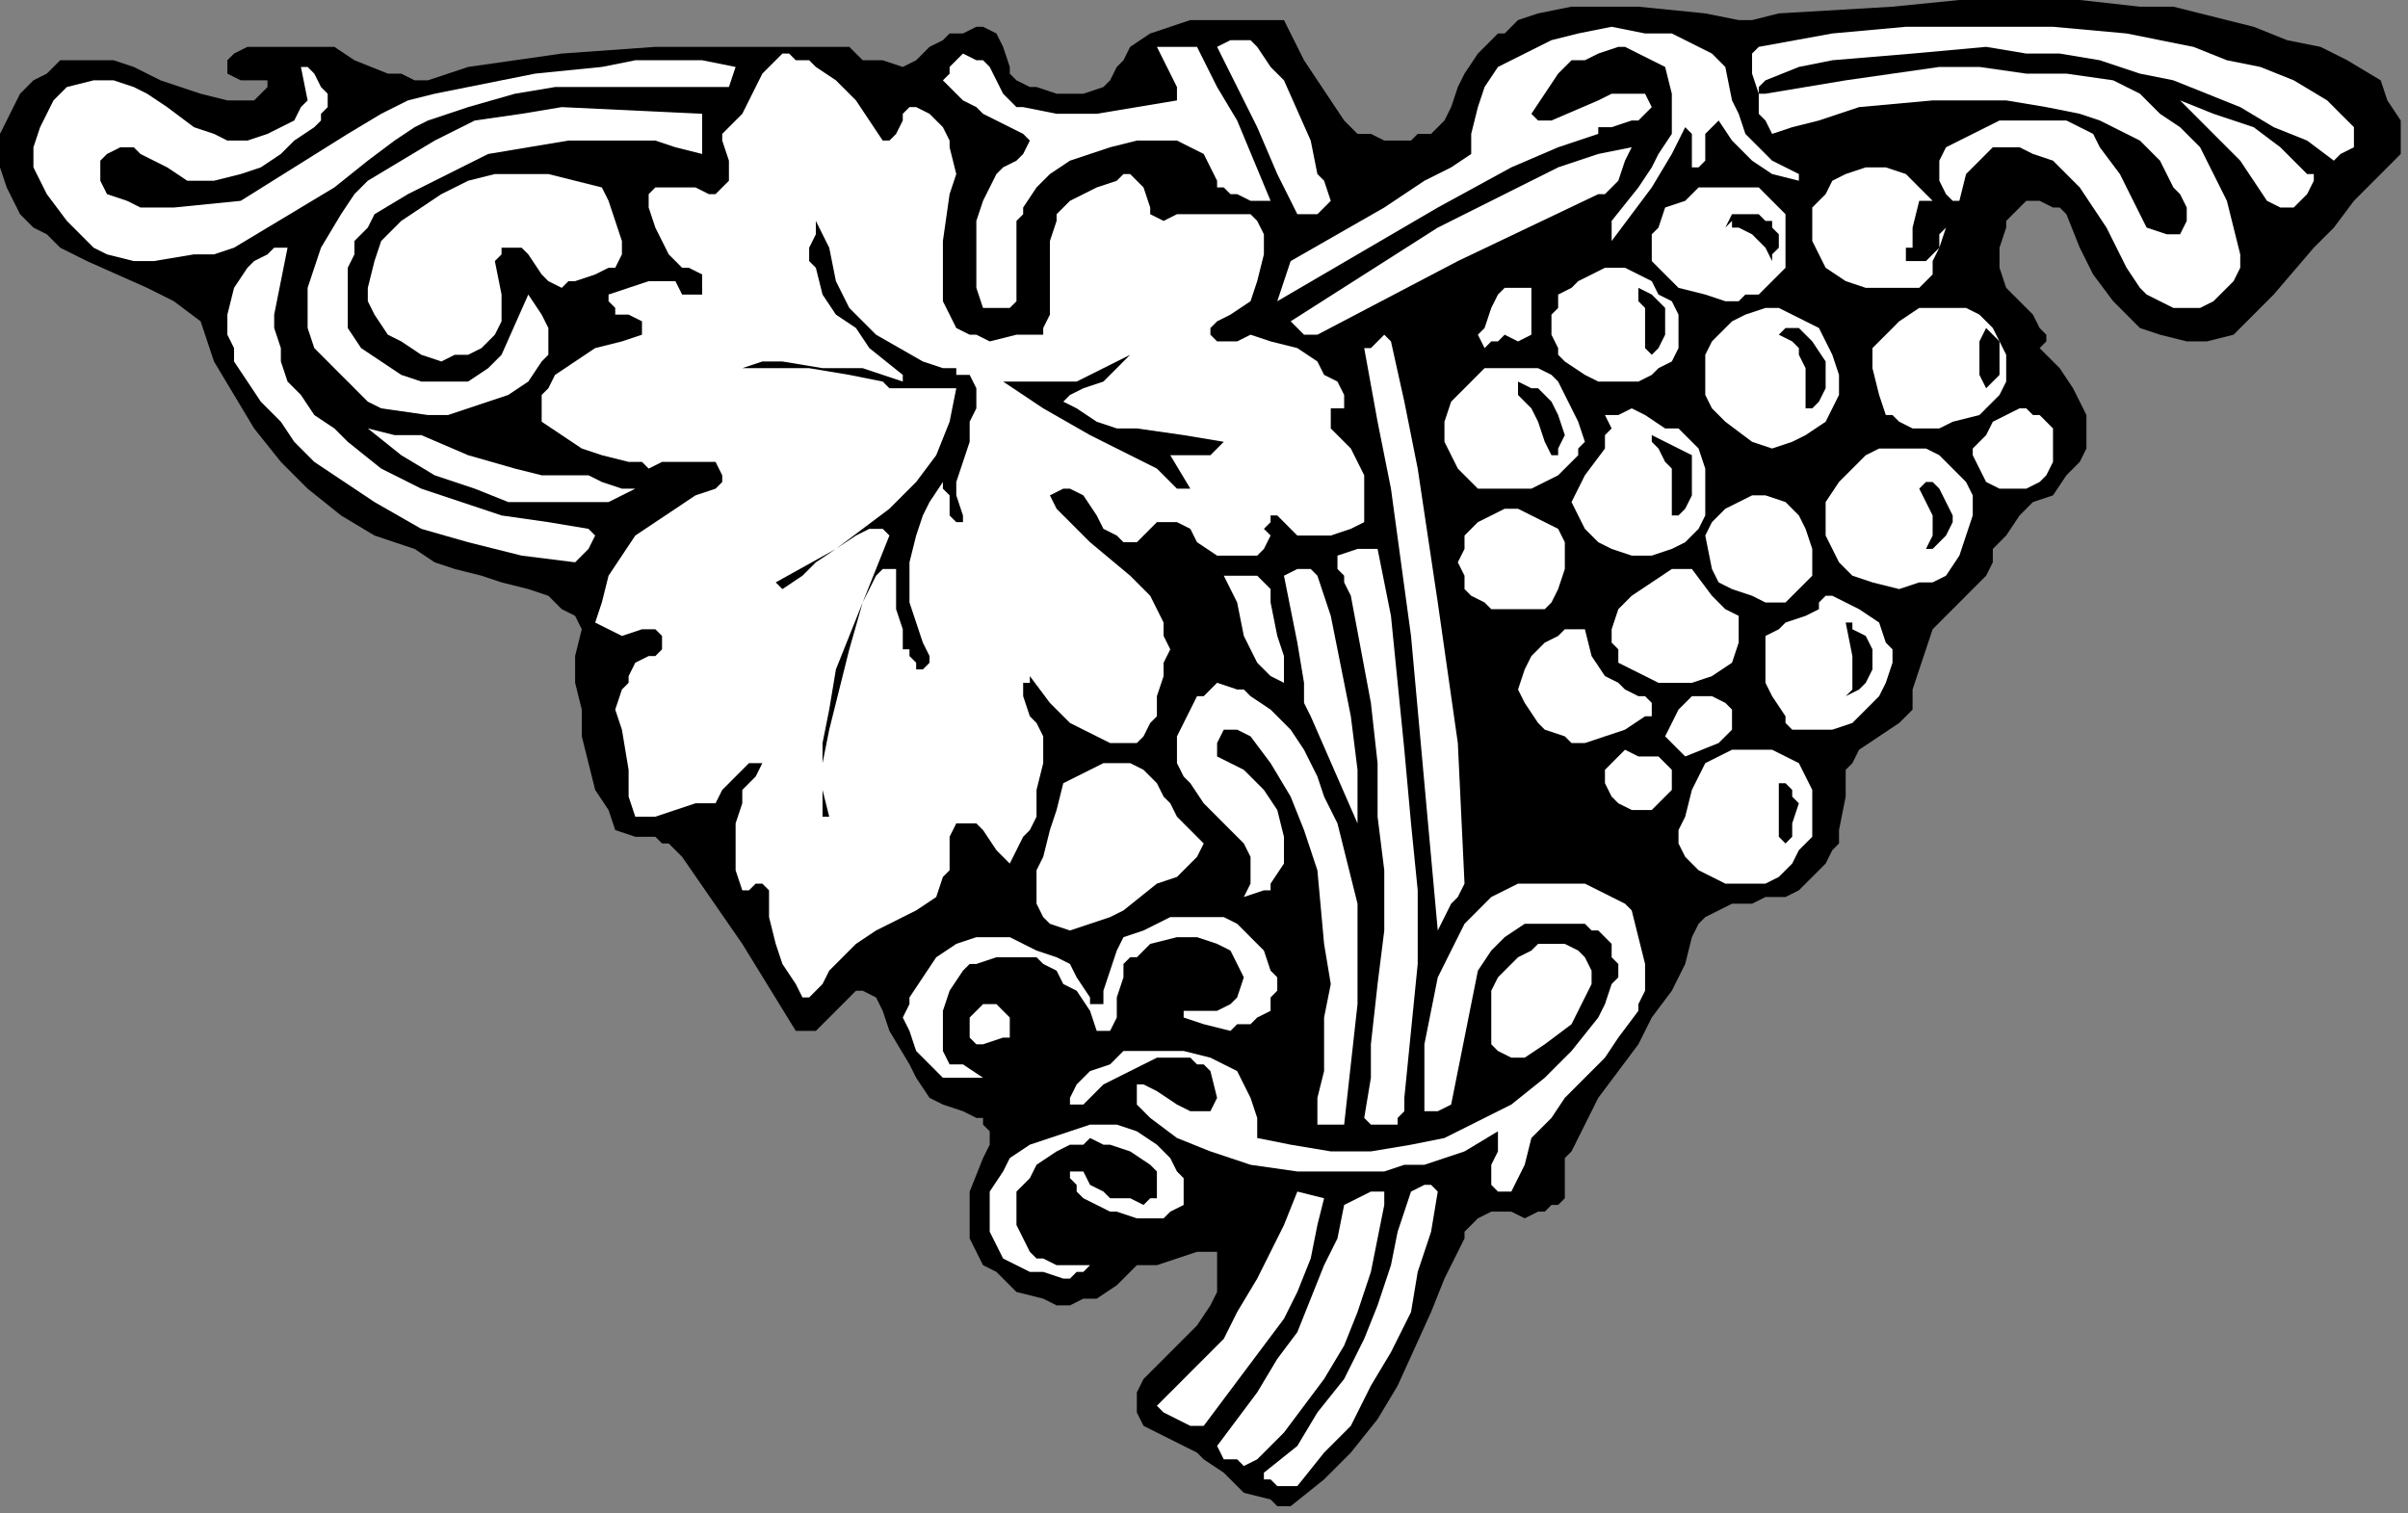<?xml version="1.0" encoding="UTF-8" standalone="no"?>
<svg
   xmlns:dc="http://purl.org/dc/elements/1.1/"
   xmlns:cc="http://creativecommons.org/ns#"
   xmlns:rdf="http://www.w3.org/1999/02/22-rdf-syntax-ns#"
   xmlns:svg="http://www.w3.org/2000/svg"
   xmlns="http://www.w3.org/2000/svg"
   xmlns:sodipodi="http://sodipodi.sourceforge.net/DTD/sodipodi-0.dtd"
   xmlns:inkscape="http://www.inkscape.org/namespaces/inkscape"
   version="1.0"
   width="76.271mm"
   height="47.942mm"
   id="svg120"
   sodipodi:docname="CC004412.WMF">
  <rect width="100%" height="100%" fill="#808080" stroke="none"/>
  <sodipodi:namedview
     pagecolor="#ffffff"
     bordercolor="#666666"
     borderopacity="1"
     objecttolerance="10"
     gridtolerance="10"
     guidetolerance="10"
     inkscape:pageopacity="0"
     inkscape:pageshadow="2"
     inkscape:window-width="640"
     inkscape:window-height="480"
     id="namedview122" />
  <defs
     id="defs6">
    <clipPath
       clipPathUnits="userSpaceOnUse"
       id="clipWmfPath1">
      <path
         d="M 0,0 L 288.2,0 L 288.2,181.133 L 0,181.133 z"
         id="path2" />
    </clipPath>
    <pattern
       id="WMFhbasepattern"
       patternUnits="userSpaceOnUse"
       width="6"
       height="6"
       x="0"
       y="0" />
  </defs>
  <path
     style="fill:#000000;fill-rule:nonzero;fill-opacity:1;stroke:none;"
     clip-path="url(#clipWmfPath1)"
     d="  M 284.998,9.618   L 285.798,12.022   L 287.399,14.427   L 287.399,16.831   L 287.399,18.434   L 286.599,19.235   L 284.197,21.64   L 281.796,24.044   L 279.394,27.25   L 276.992,29.655   L 272.189,35.265   L 269.787,37.669   L 268.987,38.471   L 267.386,40.074   L 264.183,40.875   L 261.782,40.875   L 258.579,40.074   L 256.178,39.272   L 252.976,36.066   L 250.574,32.86   L 248.973,29.655   L 247.372,25.647   L 246.571,24.846   L 245.771,24.846   L 244.169,24.044   L 242.568,24.044   L 241.768,24.846   L 240.967,25.647   L 240.167,26.449   L 240.167,27.25   L 239.366,29.655   L 239.366,32.059   L 240.167,34.463   L 240.967,35.265   L 241.768,36.066   L 243.369,37.669   L 244.169,39.272   L 244.97,40.074   L 244.97,40.875   L 244.169,41.677   L 246.571,44.081   L 248.172,46.486   L 249.773,49.691   L 249.773,52.897   L 249.773,53.699   L 248.973,55.302   L 247.372,56.905   L 245.771,59.309   L 243.369,60.111   L 241.768,61.714   L 240.167,64.118   L 238.566,65.721   L 238.566,67.324   L 237.765,68.927   L 236.164,70.53   L 234.563,72.133   L 232.962,73.736   L 231.361,75.339   L 230.56,77.743   L 229.759,80.147   L 228.959,82.552   L 228.959,84.956   L 228.158,85.758   L 227.358,86.559   L 224.956,88.162   L 222.554,89.765   L 221.754,91.368   L 220.953,92.17   L 220.953,95.376   L 220.153,99.383   L 220.153,100.986   L 219.352,101.787   L 218.552,103.39   L 216.951,104.993   L 215.349,106.596   L 213.748,107.398   L 211.347,107.398   L 209.746,108.199   L 207.344,108.199   L 205.743,109.001   L 204.142,109.802   L 203.341,110.604   L 202.541,112.206   L 201.74,115.412   L 200.139,118.618   L 197.737,121.824   L 196.136,125.03   L 191.333,131.442   L 189.732,134.648   L 188.131,137.854   L 188.131,137.854   L 187.33,138.655   L 187.33,140.258   L 187.33,141.861   L 187.33,143.464   L 186.529,144.265   L 185.729,144.265   L 184.928,145.067   L 184.128,145.067   L 182.527,145.868   L 180.926,145.067   L 178.524,145.067   L 176.923,145.868   L 176.923,145.868   L 176.122,146.67   L 175.322,147.471   L 175.322,148.273   L 172.92,153.082   L 171.319,157.089   L 167.316,165.905   L 164.914,169.913   L 161.712,173.92   L 160.111,175.523   L 158.51,177.126   L 154.507,180.332   L 152.906,180.332   L 152.106,179.53   L 148.903,178.729   L 146.502,176.324   L 144.1,174.722   L 143.299,173.92   L 141.698,173.119   L 138.496,171.516   L 136.895,170.714   L 136.094,169.111   L 136.094,168.31   L 136.094,167.508   L 136.094,166.707   L 136.895,165.104   L 140.097,161.898   L 143.299,158.692   L 144.901,156.288   L 145.701,154.685   L 145.701,152.28   L 145.701,149.876   L 144.901,149.876   L 143.299,149.876   L 140.898,150.677   L 138.496,151.479   L 136.094,151.479   L 133.693,153.883   L 131.291,155.486   L 129.69,155.486   L 128.089,156.288   L 126.488,156.288   L 124.887,155.486   L 121.684,154.685   L 119.283,152.28   L 117.682,151.479   L 116.881,149.876   L 116.081,148.273   L 116.081,146.67   L 116.081,145.868   L 116.081,145.067   L 116.081,142.663   L 117.682,138.655   L 118.482,137.052   L 118.482,135.449   L 117.682,134.648   L 117.682,133.846   L 116.881,133.846   L 115.28,133.045   L 112.878,132.243   L 111.277,131.442   L 109.676,129.037   L 108.876,127.435   L 106.474,123.427   L 105.673,121.023   L 104.873,119.42   L 103.272,118.618   L 102.471,118.618   L 101.671,119.42   L 100.87,120.221   L 99.269,121.824   L 98.468,122.626   L 97.668,123.427   L 97.668,123.427   L 96.867,123.427   L 95.266,123.427   L 88.862,113.008   L 81.657,102.589   L 80.856,101.787   L 80.056,100.986   L 79.255,100.986   L 78.454,100.184   L 76.053,100.184   L 73.651,99.383   L 72.851,96.978   L 71.249,94.574   L 70.449,91.368   L 69.648,88.162   L 69.648,84.956   L 68.848,81.75   L 68.848,78.545   L 69.648,75.339   L 68.848,73.736   L 67.247,72.934   L 65.646,71.331   L 63.244,70.53   L 60.042,69.728   L 57.64,68.927   L 54.438,68.125   L 52.036,67.324   L 49.634,65.721   L 44.831,64.118   L 40.828,61.714   L 36.826,58.508   L 33.623,55.302   L 30.421,51.294   L 28.019,47.287   L 25.618,43.28   L 24.017,38.471   L 20.814,36.066   L 17.612,34.463   L 10.407,31.258   L 7.205,29.655   L 5.604,28.052   L 4.003,27.25   L 2.402,25.647   L 1.601,24.044   L 0.801,22.441   L 0,20.037   L 0,18.434   L 0,16.029   L 0.801,14.427   L 1.601,12.824   L 2.402,11.221   L 4.003,9.618   L 5.604,8.816   L 7.205,7.213   L 8.806,7.213   L 10.407,7.213   L 12.008,7.213   L 13.609,7.213   L 16.011,8.015   L 19.213,9.618   L 21.615,10.419   L 24.017,11.221   L 27.219,12.022   L 29.621,12.022   L 30.421,12.022   L 31.222,11.221   L 32.022,10.419   L 32.022,10.419   L 32.022,9.618   L 31.222,9.618   L 29.621,9.618   L 28.82,9.618   L 27.219,8.816   L 27.219,8.015   L 27.219,7.213   L 28.019,6.412   L 29.621,5.61   L 30.421,5.61   L 40.028,5.61   L 42.429,7.213   L 46.432,8.816   L 48.033,8.816   L 49.634,9.618   L 51.236,9.618   L 53.637,8.816   L 56.039,8.015   L 61.643,7.213   L 67.247,6.412   L 78.454,5.61   L 90.463,5.61   L 101.671,5.61   L 103.272,7.213   L 105.673,7.213   L 108.075,8.015   L 109.676,7.213   L 110.477,6.412   L 111.277,5.61   L 112.878,4.809   L 113.679,4.007   L 115.28,4.007   L 116.881,3.206   L 117.682,3.206   L 119.283,4.007   L 120.083,5.61   L 120.884,8.015   L 120.884,8.816   L 121.684,9.618   L 123.286,10.419   L 124.086,10.419   L 126.488,11.221   L 129.69,11.221   L 132.092,10.419   L 132.892,9.618   L 133.693,8.015   L 134.493,7.213   L 135.294,5.61   L 137.696,4.007   L 140.097,3.206   L 142.499,2.404   L 144.901,2.404   L 148.103,2.404   L 153.707,2.404   L 156.108,7.213   L 157.709,9.618   L 159.311,12.022   L 160.912,14.427   L 162.513,16.029   L 164.114,16.029   L 165.715,16.831   L 167.316,16.831   L 168.917,16.831   L 169.718,16.029   L 171.319,16.029   L 172.92,14.427   L 173.721,12.824   L 174.521,10.419   L 175.322,8.816   L 176.923,6.412   L 178.524,4.809   L 179.324,4.007   L 180.125,4.007   L 181.726,2.404   L 184.128,1.603   L 188.131,0.801   L 192.133,0.801   L 196.136,0.801   L 204.142,1.603   L 208.144,2.404   L 209.746,2.404   L 212.948,1.603   L 226.557,0.801   L 234.563,0   L 241.768,0   L 248.973,0   L 256.178,0.801   L 260.181,0.801   L 263.383,1.603   L 266.585,2.404   L 269.787,3.206   L 273.79,4.809   L 277.793,5.61   L 280.995,7.213   L 284.998,9.618  z "
     id="path8" />
  <path
     style="fill:#ffffff;fill-rule:nonzero;fill-opacity:1;stroke:none;"
     clip-path="url(#clipWmfPath1)"
     d="  M 281.796,15.228   L 281.796,16.029   L 281.796,16.831   L 281.796,17.632   L 280.194,18.434   L 279.394,19.235   L 276.192,16.831   L 272.189,15.228   L 268.186,12.824   L 264.183,11.221   L 260.181,9.618   L 256.178,8.816   L 251.374,7.213   L 246.571,6.412   L 242.568,6.412   L 237.765,5.61   L 228.959,6.412   L 219.352,7.213   L 215.349,8.015   L 211.347,9.618   L 210.546,10.419   L 210.546,10.419   L 210.546,11.221   L 211.347,11.221   L 216.15,10.419   L 220.953,9.618   L 226.557,8.816   L 232.161,8.015   L 236.964,8.015   L 242.568,8.816   L 247.372,8.816   L 252.976,9.618   L 256.178,11.221   L 258.579,13.625   L 260.981,15.228   L 263.383,17.632   L 264.984,20.838   L 266.585,24.044   L 267.386,27.25   L 268.186,30.456   L 268.186,32.059   L 267.386,33.662   L 265.784,35.265   L 264.984,36.066   L 263.383,36.868   L 261.782,36.868   L 260.181,36.868   L 258.579,36.066   L 256.978,35.265   L 256.178,34.463   L 254.577,32.059   L 252.175,27.25   L 250.574,24.846   L 248.973,22.441   L 247.372,20.838   L 245.771,19.235   L 243.369,18.434   L 241.768,17.632   L 240.967,17.632   L 239.366,17.632   L 238.566,17.632   L 237.765,18.434   L 235.363,20.838   L 234.563,24.044   L 233.762,24.044   L 232.962,23.243   L 232.161,21.64   L 232.161,20.037   L 232.161,19.235   L 232.962,17.632   L 234.563,16.831   L 236.164,16.029   L 239.366,14.427   L 242.568,14.427   L 245.771,14.427   L 247.372,14.427   L 248.973,15.228   L 250.574,16.029   L 251.374,17.632   L 253.776,20.838   L 256.978,27.25   L 259.38,28.052   L 260.181,28.052   L 260.181,28.052   L 260.981,28.052   L 261.782,26.449   L 261.782,24.846   L 260.981,23.243   L 260.181,22.441   L 258.579,19.235   L 256.178,16.831   L 254.577,16.029   L 252.976,15.228   L 251.374,14.427   L 248.973,13.625   L 244.97,12.824   L 240.167,12.022   L 236.164,12.022   L 231.361,12.022   L 222.554,12.824   L 220.153,13.625   L 217.751,14.427   L 214.549,15.228   L 212.147,16.029   L 211.347,14.427   L 210.546,13.625   L 210.546,11.221   L 209.746,8.816   L 209.746,6.412   L 210.546,5.61   L 219.352,4.007   L 228.158,3.206   L 236.964,3.206   L 245.771,3.206   L 254.577,4.007   L 258.579,4.809   L 262.582,5.61   L 266.585,7.213   L 270.588,8.015   L 274.591,9.618   L 278.593,12.022   L 281.796,15.228  z "
     id="path10" />
  <path
     style="fill:#ffffff;fill-rule:nonzero;fill-opacity:1;stroke:none;"
     clip-path="url(#clipWmfPath1)"
     d="  M 206.543,8.015   L 207.344,12.022   L 208.144,13.625   L 208.945,16.029   L 210.546,17.632   L 212.147,19.235   L 213.748,20.037   L 215.349,20.838   L 215.349,21.64   L 212.147,20.838   L 209.746,19.235   L 207.344,16.831   L 205.743,14.427   L 204.942,15.228   L 204.142,16.029   L 204.142,17.632   L 204.142,18.434   L 204.142,19.235   L 203.341,20.037   L 202.541,20.037   L 202.541,18.434   L 202.541,17.632   L 202.541,16.029   L 201.74,15.228   L 200.139,18.434   L 197.737,22.441   L 195.336,25.647   L 192.934,28.853   L 192.934,26.449   L 196.136,22.441   L 197.737,20.037   L 198.538,18.434   L 200.139,16.029   L 200.139,13.625   L 200.139,11.221   L 199.338,8.015   L 197.737,7.213   L 196.136,6.412   L 194.535,5.61   L 193.734,5.61   L 191.333,6.412   L 189.732,7.213   L 188.131,7.213   L 187.33,8.015   L 186.529,8.816   L 184.928,11.221   L 183.327,13.625   L 184.128,14.427   L 184.128,14.427   L 185.729,14.427   L 191.333,12.022   L 192.934,11.221   L 193.734,11.221   L 195.336,11.221   L 196.937,11.221   L 197.737,12.824   L 196.937,13.625   L 196.136,14.427   L 195.336,14.427   L 192.934,15.228   L 192.133,15.228   L 191.333,15.228   L 191.333,16.029   L 186.529,17.632   L 180.926,20.037   L 172.119,24.846   L 152.906,36.066   L 154.507,31.258   L 160.111,28.052   L 165.715,24.846   L 170.518,21.64   L 173.721,20.037   L 176.122,18.434   L 176.122,16.029   L 176.923,12.824   L 177.723,10.419   L 179.324,8.015   L 180.926,7.213   L 182.527,6.412   L 184.128,5.61   L 185.729,4.809   L 188.931,4.007   L 192.934,3.206   L 196.937,4.007   L 200.139,4.007   L 203.341,5.61   L 204.942,6.412   L 206.543,8.015  z "
     id="path12" />
  <path
     style="fill:#ffffff;fill-rule:nonzero;fill-opacity:1;stroke:none;"
     clip-path="url(#clipWmfPath1)"
     d="  M 153.707,9.618   L 156.909,16.831   L 157.709,20.838   L 158.51,21.64   L 159.311,24.044   L 158.51,24.846   L 158.51,24.846   L 157.709,25.647   L 155.308,25.647   L 152.906,20.838   L 150.504,15.228   L 145.701,5.61   L 147.302,4.809   L 148.103,4.809   L 149.704,4.809   L 150.504,5.61   L 152.106,8.015   L 153.707,9.618  z "
     id="path14" />
  <path
     style="fill:#ffffff;fill-rule:nonzero;fill-opacity:1;stroke:none;"
     clip-path="url(#clipWmfPath1)"
     d="  M 143.299,5.61   L 145.701,10.419   L 148.103,14.427   L 152.106,24.044   L 149.704,24.044   L 148.103,23.243   L 147.302,23.243   L 146.502,22.441   L 145.701,22.441   L 145.701,21.64   L 144.901,20.037   L 144.1,18.434   L 140.898,16.831   L 138.496,16.831   L 136.094,16.831   L 132.892,17.632   L 130.491,18.434   L 128.089,19.235   L 125.687,20.838   L 124.086,22.441   L 122.485,24.846   L 122.485,25.647   L 121.684,26.449   L 121.684,28.853   L 121.684,32.86   L 121.684,35.265   L 121.684,36.066   L 120.884,36.868   L 120.083,36.868   L 119.283,36.868   L 117.682,36.868   L 116.881,34.463   L 116.881,32.86   L 116.881,30.456   L 116.881,28.853   L 116.881,26.449   L 117.682,24.044   L 118.482,22.441   L 119.283,20.838   L 120.083,20.037   L 121.684,19.235   L 122.485,18.434   L 123.286,16.831   L 122.485,16.029   L 120.884,15.228   L 117.682,13.625   L 116.881,12.824   L 115.28,12.022   L 114.479,11.221   L 112.878,9.618   L 113.679,8.816   L 113.679,8.015   L 115.28,6.412   L 116.881,7.213   L 117.682,7.213   L 118.482,8.015   L 119.283,9.618   L 120.083,11.221   L 120.884,12.022   L 121.684,12.824   L 122.485,12.824   L 126.488,13.625   L 131.291,13.625   L 136.094,12.824   L 140.898,12.022   L 140.898,11.221   L 140.898,10.419   L 140.097,8.816   L 138.496,5.61   L 139.297,5.61   L 140.898,5.61   L 141.698,5.61   L 143.299,5.61  z "
     id="path16" />
  <path
     style="fill:#ffffff;fill-rule:nonzero;fill-opacity:1;stroke:none;"
     clip-path="url(#clipWmfPath1)"
     d="  M 105.673,16.831   L 106.474,16.831   L 107.274,16.029   L 108.075,14.427   L 108.075,13.625   L 108.876,12.824   L 109.676,12.824   L 111.277,13.625   L 112.078,14.427   L 112.878,15.228   L 113.679,16.831   L 113.679,17.632   L 114.479,20.838   L 113.679,23.243   L 112.878,28.853   L 112.878,31.258   L 112.878,32.059   L 112.878,34.463   L 112.878,36.066   L 113.679,37.669   L 114.479,39.272   L 116.081,40.074   L 116.881,40.074   L 118.482,40.875   L 121.684,40.074   L 124.887,40.074   L 124.887,39.272   L 125.687,37.669   L 125.687,36.066   L 125.687,33.662   L 125.687,31.258   L 125.687,28.853   L 126.488,26.449   L 126.488,25.647   L 127.288,24.846   L 128.089,24.044   L 129.69,23.243   L 131.291,22.441   L 133.693,21.64   L 134.493,20.838   L 135.294,20.838   L 136.094,21.64   L 136.895,22.441   L 137.696,24.846   L 137.696,24.846   L 137.696,25.647   L 139.297,26.449   L 140.898,25.647   L 144.901,25.647   L 146.502,25.647   L 147.302,25.647   L 148.103,25.647   L 149.704,25.647   L 150.504,26.449   L 151.305,28.052   L 151.305,29.655   L 151.305,30.456   L 150.504,33.662   L 149.704,36.066   L 147.302,37.669   L 145.701,38.471   L 144.901,39.272   L 144.901,40.074   L 145.701,40.875   L 146.502,40.875   L 148.103,40.875   L 149.704,40.074   L 152.106,40.875   L 155.308,41.677   L 157.709,43.28   L 158.51,44.883   L 160.111,45.684   L 160.912,47.287   L 160.912,48.89   L 159.311,48.89   L 159.311,49.691   L 159.311,50.493   L 159.311,51.294   L 160.111,52.096   L 161.712,53.699   L 162.513,55.302   L 163.313,56.905   L 163.313,58.508   L 163.313,62.515   L 161.712,63.317   L 159.311,64.118   L 157.709,64.118   L 155.308,64.118   L 154.507,63.317   L 153.707,62.515   L 152.906,61.714   L 152.106,61.714   L 152.106,62.515   L 151.305,63.317   L 152.106,64.118   L 151.305,65.721   L 150.504,66.522   L 149.704,66.522   L 149.704,66.522   L 148.103,66.522   L 147.302,66.522   L 146.502,66.522   L 145.701,66.522   L 143.299,64.919   L 142.499,63.317   L 140.898,62.515   L 140.097,62.515   L 139.297,62.515   L 138.496,62.515   L 137.696,63.317   L 136.895,64.118   L 136.094,64.919   L 134.493,64.919   L 133.693,64.118   L 132.092,63.317   L 131.291,61.714   L 129.69,59.309   L 128.089,58.508   L 128.089,58.508   L 127.288,58.508   L 125.687,59.309   L 126.488,60.912   L 128.089,62.515   L 130.491,64.919   L 135.294,68.927   L 136.895,70.53   L 137.696,71.331   L 139.297,74.537   L 139.297,76.14   L 140.097,77.743   L 139.297,79.346   L 139.297,80.949   L 138.496,83.353   L 138.496,85.758   L 137.696,86.559   L 136.895,88.162   L 136.094,88.964   L 135.294,88.964   L 132.892,88.964   L 131.291,88.162   L 129.69,87.361   L 128.089,86.559   L 127.288,85.758   L 125.687,84.155   L 123.286,80.949   L 123.286,81.75   L 122.485,81.75   L 122.485,83.353   L 123.286,85.758   L 124.086,86.559   L 124.887,88.162   L 124.887,89.765   L 124.887,91.368   L 124.086,94.574   L 124.086,96.177   L 124.086,97.78   L 123.286,99.383   L 122.485,100.184   L 121.684,101.787   L 120.884,103.39   L 120.083,102.589   L 119.283,101.787   L 117.682,99.383   L 116.881,98.581   L 115.28,98.581   L 114.479,98.581   L 113.679,100.184   L 113.679,101.787   L 113.679,102.589   L 113.679,104.192   L 112.878,104.993   L 112.078,107.398   L 109.676,109.001   L 104.873,111.405   L 102.471,113.008   L 101.671,113.809   L 100.87,114.611   L 100.069,115.412   L 99.269,116.214   L 98.468,117.817   L 97.668,118.618   L 96.867,119.42   L 96.067,119.42   L 95.266,117.817   L 93.665,115.412   L 92.864,113.008   L 92.064,109.802   L 92.064,106.596   L 91.263,105.795   L 90.463,105.795   L 89.662,106.596   L 88.862,106.596   L 88.061,104.192   L 88.061,102.589   L 88.061,100.184   L 88.061,98.581   L 88.862,96.177   L 88.862,94.574   L 90.463,92.971   L 91.263,91.368   L 90.463,91.368   L 89.662,91.368   L 88.862,92.17   L 88.061,92.971   L 86.46,94.574   L 85.659,96.177   L 84.859,96.177   L 83.258,96.177   L 80.856,96.978   L 78.454,97.78   L 76.853,97.78   L 76.053,97.78   L 75.252,95.376   L 75.252,92.17   L 74.452,87.361   L 73.651,84.956   L 74.452,82.552   L 75.252,81.75   L 75.252,80.949   L 76.053,79.346   L 77.654,78.545   L 78.454,78.545   L 79.255,77.743   L 79.255,76.942   L 79.255,76.14   L 78.454,75.339   L 76.853,75.339   L 74.452,76.14   L 72.851,75.339   L 71.249,74.537   L 72.05,72.133   L 72.851,68.927   L 74.452,66.522   L 76.053,64.118   L 78.454,62.515   L 80.856,60.912   L 83.258,59.309   L 85.659,58.508   L 86.46,57.706   L 86.46,56.905   L 85.659,55.302   L 84.058,55.302   L 82.457,55.302   L 80.856,55.302   L 79.255,55.302   L 77.654,56.103   L 76.853,55.302   L 75.252,55.302   L 72.05,54.5   L 69.648,53.699   L 67.247,52.096   L 64.845,50.493   L 64.845,49.691   L 64.845,48.89   L 64.845,47.287   L 65.646,46.486   L 66.446,44.883   L 68.848,43.28   L 71.249,41.677   L 74.452,40.875   L 76.853,40.074   L 76.853,39.272   L 76.853,38.471   L 75.252,37.669   L 73.651,37.669   L 73.651,36.868   L 72.851,36.066   L 72.851,36.066   L 72.851,35.265   L 75.252,34.463   L 77.654,33.662   L 79.255,33.662   L 80.056,33.662   L 80.856,33.662   L 81.657,35.265   L 83.258,35.265   L 84.058,35.265   L 84.058,35.265   L 84.058,34.463   L 84.058,32.86   L 82.457,32.059   L 81.657,32.059   L 80.056,30.456   L 78.454,27.25   L 77.654,24.846   L 77.654,24.044   L 77.654,23.243   L 78.454,22.441   L 79.255,22.441   L 80.056,22.441   L 83.258,22.441   L 84.859,23.243   L 84.859,23.243   L 85.659,23.243   L 86.46,22.441   L 87.261,21.64   L 87.261,19.235   L 86.46,16.831   L 86.46,16.029   L 86.46,16.029   L 87.261,15.228   L 88.862,13.625   L 89.662,12.022   L 91.263,8.816   L 92.864,7.213   L 93.665,6.412   L 94.466,6.412   L 95.266,7.213   L 96.867,7.213   L 97.668,8.015   L 100.069,9.618   L 102.471,12.022   L 104.072,14.427   L 105.673,16.831  z "
     id="path18" />
  <path
     style="fill:#ffffff;fill-rule:nonzero;fill-opacity:1;stroke:none;"
     clip-path="url(#clipWmfPath1)"
     d="  M 87.261,10.419   L 76.853,10.419   L 72.05,10.419   L 66.446,10.419   L 61.643,11.221   L 56.039,12.824   L 51.236,14.427   L 49.634,15.228   L 47.233,16.831   L 44.031,19.235   L 40.028,22.441   L 36.025,24.846   L 32.022,27.25   L 28.019,29.655   L 25.618,30.456   L 23.216,30.456   L 18.413,31.258   L 16.011,31.258   L 12.809,30.456   L 11.208,29.655   L 10.407,28.853   L 8.806,27.25   L 8.006,26.449   L 5.604,23.243   L 4.003,20.037   L 4.003,19.235   L 4.003,17.632   L 4.803,15.228   L 6.404,12.022   L 7.205,11.221   L 8.006,10.419   L 11.208,9.618   L 13.609,9.618   L 16.011,10.419   L 17.612,11.221   L 20.014,12.824   L 23.216,15.228   L 25.618,16.029   L 27.219,16.831   L 29.621,16.831   L 32.022,16.029   L 35.224,14.427   L 36.025,12.824   L 36.826,12.022   L 36.025,8.015   L 36.826,8.015   L 37.626,8.816   L 38.427,10.419   L 39.227,11.221   L 39.227,12.824   L 38.427,13.625   L 38.427,14.427   L 37.626,15.228   L 35.224,16.831   L 33.623,18.434   L 31.222,20.037   L 28.82,20.838   L 25.618,21.64   L 24.017,21.64   L 22.416,21.64   L 20.014,20.037   L 18.413,19.235   L 16.812,18.434   L 16.011,17.632   L 14.41,17.632   L 12.809,18.434   L 12.008,19.235   L 12.008,20.838   L 12.008,21.64   L 12.809,23.243   L 15.211,24.044   L 16.812,24.846   L 19.213,24.846   L 20.814,24.846   L 28.82,24.044   L 35.224,20.037   L 41.629,16.029   L 45.632,13.625   L 48.834,12.022   L 52.036,11.221   L 56.039,10.419   L 64.044,8.816   L 72.05,8.015   L 76.053,7.213   L 80.056,7.213   L 84.058,7.213   L 88.061,8.015   L 87.261,10.419  z "
     id="path20" />
  <path
     style="fill:#ffffff;fill-rule:nonzero;fill-opacity:1;stroke:none;"
     clip-path="url(#clipWmfPath1)"
     d="  M 276.192,20.838   L 276.992,20.838   L 276.992,21.64   L 276.192,23.243   L 275.391,24.044   L 274.591,24.846   L 272.989,24.846   L 271.388,24.044   L 269.787,21.64   L 268.186,19.235   L 265.784,16.831   L 260.981,12.022   L 264.984,13.625   L 269.787,15.228   L 272.989,17.632   L 274.591,19.235   L 276.192,20.838  z "
     id="path22" />
  <path
     style="fill:#ffffff;fill-rule:nonzero;fill-opacity:1;stroke:none;"
     clip-path="url(#clipWmfPath1)"
     d="  M 84.058,18.434   L 80.856,17.632   L 78.454,16.831   L 73.651,16.831   L 68.047,16.831   L 63.244,17.632   L 58.441,18.434   L 53.637,20.838   L 48.834,23.243   L 44.831,25.647   L 44.031,27.25   L 42.429,28.853   L 42.429,30.456   L 41.629,32.059   L 41.629,33.662   L 41.629,36.066   L 41.629,37.669   L 41.629,39.272   L 43.23,41.677   L 45.632,43.28   L 48.033,44.883   L 50.435,45.684   L 52.837,45.684   L 56.039,45.684   L 58.441,44.081   L 59.241,43.28   L 60.042,42.478   L 63.244,35.265   L 64.845,37.669   L 65.646,39.272   L 65.646,40.074   L 65.646,41.677   L 65.646,42.478   L 64.845,43.28   L 63.244,45.684   L 60.842,47.287   L 58.441,48.088   L 56.039,48.89   L 53.637,49.691   L 51.236,49.691   L 45.632,48.89   L 44.031,48.088   L 42.429,46.486   L 40.828,44.883   L 39.227,43.28   L 37.626,41.677   L 36.826,39.272   L 36.826,36.868   L 36.826,34.463   L 37.626,32.059   L 38.427,29.655   L 40.828,25.647   L 42.429,23.243   L 44.031,21.64   L 48.033,19.235   L 52.036,16.831   L 56.839,14.427   L 62.443,13.625   L 67.247,12.824   L 84.058,13.625   L 84.058,18.434  z "
     id="path24" />
  <path
     style="fill:#ffffff;fill-rule:nonzero;fill-opacity:1;stroke:none;"
     clip-path="url(#clipWmfPath1)"
     d="  M 191.333,23.243   L 174.521,31.258   L 157.709,40.074   L 156.108,40.074   L 155.308,39.272   L 155.308,39.272   L 154.507,38.471   L 163.313,32.86   L 172.119,27.25   L 181.726,22.441   L 186.529,20.037   L 191.333,18.434   L 195.336,17.632   L 194.535,19.235   L 193.734,21.64   L 192.934,22.441   L 192.133,23.243   L 191.333,23.243  z "
     id="path26" />
  <path
     style="fill:#ffffff;fill-rule:nonzero;fill-opacity:1;stroke:none;"
     clip-path="url(#clipWmfPath1)"
     d="  M 231.361,24.044   L 230.56,24.044   L 230.56,24.044   L 229.759,24.044   L 228.959,27.25   L 228.959,28.853   L 228.959,29.655   L 228.158,29.655   L 228.158,30.456   L 228.158,31.258   L 228.959,31.258   L 230.56,31.258   L 231.361,30.456   L 232.161,29.655   L 232.161,28.052   L 232.962,27.25   L 232.161,29.655   L 231.361,31.258   L 231.361,32.86   L 230.56,33.662   L 229.759,34.463   L 228.158,34.463   L 225.757,34.463   L 223.355,34.463   L 220.953,33.662   L 218.552,32.059   L 217.751,30.456   L 216.951,28.853   L 216.951,27.25   L 216.951,25.647   L 216.951,24.846   L 218.552,23.243   L 219.352,21.64   L 220.953,20.838   L 223.355,20.037   L 224.956,20.037   L 225.757,20.037   L 228.158,20.838   L 229.759,22.441   L 231.361,24.044  z "
     id="path28" />
  <path
     style="fill:#ffffff;fill-rule:nonzero;fill-opacity:1;stroke:none;"
     clip-path="url(#clipWmfPath1)"
     d="  M 72.05,22.441   L 72.851,24.044   L 73.651,26.449   L 74.452,28.853   L 74.452,30.456   L 73.651,32.059   L 72.851,32.059   L 71.249,32.86   L 68.848,33.662   L 68.047,33.662   L 67.247,34.463   L 65.646,33.662   L 64.845,32.86   L 63.244,30.456   L 62.443,29.655   L 61.643,29.655   L 60.042,29.655   L 60.042,30.456   L 59.241,31.258   L 60.042,35.265   L 60.042,37.669   L 60.042,38.471   L 60.042,38.471   L 59.241,40.074   L 57.64,41.677   L 56.039,42.478   L 54.438,42.478   L 52.837,43.28   L 50.435,42.478   L 48.033,40.875   L 46.432,40.074   L 44.831,37.669   L 44.031,36.066   L 44.031,34.463   L 44.831,31.258   L 45.632,28.853   L 48.033,26.449   L 50.435,24.846   L 52.837,23.243   L 56.039,21.64   L 59.241,20.838   L 62.443,20.838   L 65.646,20.838   L 68.848,21.64   L 72.05,22.441  z "
     id="path30" />
  <path
     style="fill:#ffffff;fill-rule:nonzero;fill-opacity:1;stroke:none;"
     clip-path="url(#clipWmfPath1)"
     d="  M 213.748,25.647   L 213.748,28.052   L 213.748,30.456   L 213.748,32.059   L 212.948,32.86   L 211.347,34.463   L 210.546,35.265   L 208.945,35.265   L 208.144,36.066   L 206.543,36.066   L 204.142,35.265   L 200.939,34.463   L 199.338,32.86   L 197.737,31.258   L 197.737,30.456   L 197.737,28.853   L 197.737,28.052   L 198.538,27.25   L 199.338,24.846   L 201.74,24.044   L 203.341,22.441   L 205.743,22.441   L 208.144,22.441   L 210.546,22.441   L 212.147,24.044   L 212.948,24.846   L 213.748,25.647  z "
     id="path32" />
  <path
     style="fill:#000000;fill-rule:nonzero;fill-opacity:1;stroke:none;"
     clip-path="url(#clipWmfPath1)"
     d="  M 212.948,28.052   L 212.948,28.853   L 212.948,29.655   L 212.147,30.456   L 212.147,31.258   L 211.347,29.655   L 209.746,28.052   L 208.144,27.25   L 207.344,27.25   L 207.344,26.449   L 206.543,27.25   L 207.344,25.647   L 208.945,25.647   L 210.546,25.647   L 211.347,26.449   L 212.147,26.449   L 212.147,27.25   L 212.948,28.052  z "
     id="path34" />
  <path
     style="fill:#000000;fill-rule:nonzero;fill-opacity:1;stroke:none;"
     clip-path="url(#clipWmfPath1)"
     d="  M 104.873,40.074   L 110.477,43.28   L 112.878,44.081   L 114.479,44.081   L 114.479,44.883   L 116.081,44.883   L 116.881,46.486   L 116.881,48.89   L 116.081,50.493   L 116.081,52.897   L 115.28,55.302   L 114.479,57.706   L 114.479,59.309   L 115.28,61.714   L 115.28,61.714   L 115.28,62.515   L 114.479,62.515   L 113.679,61.714   L 113.679,61.714   L 113.679,60.912   L 113.679,59.309   L 112.878,58.508   L 112.878,57.706   L 111.277,60.111   L 110.477,61.714   L 109.676,64.118   L 108.876,67.324   L 108.876,69.728   L 108.876,72.133   L 109.676,74.537   L 110.477,76.942   L 111.277,78.545   L 111.277,79.346   L 111.277,79.346   L 110.477,80.147   L 109.676,80.147   L 109.676,79.346   L 108.876,78.545   L 108.876,77.743   L 108.075,77.743   L 108.075,75.339   L 107.274,72.934   L 107.274,68.125   L 106.474,68.125   L 105.673,68.125   L 105.673,68.125   L 104.873,68.927   L 103.272,72.133   L 101.671,77.743   L 100.069,84.155   L 99.269,87.361   L 98.468,91.368   L 98.468,94.574   L 99.269,97.78   L 98.468,97.78   L 98.468,93.773   L 98.468,88.964   L 99.269,84.956   L 100.069,80.147   L 103.272,72.133   L 106.474,64.118   L 105.673,63.317   L 104.072,63.317   L 102.471,64.118   L 100.069,65.721   L 97.668,67.324   L 96.067,68.927   L 93.665,70.53   L 92.864,69.728   L 100.069,65.721   L 103.272,63.317   L 106.474,60.912   L 109.676,57.706   L 112.078,54.5   L 113.679,50.493   L 114.479,46.486   L 113.679,46.486   L 112.878,46.486   L 110.477,46.486   L 107.274,46.486   L 106.474,46.486   L 105.673,45.684   L 101.671,44.883   L 96.867,44.081   L 88.862,44.081   L 91.263,43.28   L 93.665,43.28   L 98.468,44.081   L 103.272,44.081   L 108.075,45.684   L 108.075,44.883   L 104.072,41.677   L 102.471,39.272   L 100.069,37.669   L 98.468,35.265   L 97.668,32.059   L 96.867,31.258   L 96.867,29.655   L 97.668,28.052   L 97.668,26.449   L 98.468,28.052   L 99.269,29.655   L 100.069,33.662   L 100.87,35.265   L 101.671,36.868   L 103.272,38.471   L 104.873,40.074  z "
     id="path36" />
  <path
     style="fill:#ffffff;fill-rule:nonzero;fill-opacity:1;stroke:none;"
     clip-path="url(#clipWmfPath1)"
     d="  M 34.424,29.655   L 33.623,33.662   L 32.823,37.669   L 32.823,39.272   L 33.623,41.677   L 33.623,43.28   L 34.424,45.684   L 36.025,47.287   L 37.626,49.691   L 40.028,51.294   L 41.629,52.897   L 45.632,56.103   L 50.435,58.508   L 55.238,60.111   L 60.042,61.714   L 65.646,62.515   L 70.449,63.317   L 71.249,64.118   L 70.449,65.721   L 68.848,67.324   L 62.443,66.522   L 56.039,64.919   L 50.435,63.317   L 44.831,60.111   L 40.028,56.905   L 37.626,55.302   L 35.224,52.897   L 33.623,50.493   L 31.222,48.088   L 29.621,45.684   L 28.019,43.28   L 28.019,41.677   L 27.219,40.074   L 27.219,38.471   L 27.219,37.669   L 28.019,34.463   L 29.621,32.059   L 30.421,31.258   L 32.022,30.456   L 32.823,29.655   L 34.424,29.655  z "
     id="path38" />
  <path
     style="fill:#ffffff;fill-rule:nonzero;fill-opacity:1;stroke:none;"
     clip-path="url(#clipWmfPath1)"
     d="  M 198.538,35.265   L 200.139,36.066   L 200.939,37.669   L 200.939,40.074   L 200.939,41.677   L 200.139,43.28   L 198.538,44.081   L 197.737,44.883   L 196.136,45.684   L 193.734,45.684   L 191.333,45.684   L 189.732,44.883   L 187.33,43.28   L 186.529,42.478   L 186.529,41.677   L 185.729,40.074   L 185.729,38.471   L 185.729,37.669   L 186.529,36.868   L 186.529,35.265   L 188.131,34.463   L 188.931,33.662   L 190.532,32.86   L 192.133,32.059   L 194.535,32.059   L 196.136,32.86   L 197.737,33.662   L 198.538,35.265  z "
     id="path40" />
  <path
     style="fill:#ffffff;fill-rule:nonzero;fill-opacity:1;stroke:none;"
     clip-path="url(#clipWmfPath1)"
     d="  M 183.327,40.074   L 181.726,40.875   L 180.125,40.074   L 179.324,40.875   L 178.524,40.875   L 177.723,41.677   L 176.923,40.074   L 177.723,39.272   L 178.524,36.868   L 179.324,35.265   L 180.125,34.463   L 180.926,34.463   L 181.726,34.463   L 183.327,34.463   L 183.327,40.074  z "
     id="path42" />
  <path
     style="fill:#000000;fill-rule:nonzero;fill-opacity:1;stroke:none;"
     clip-path="url(#clipWmfPath1)"
     d="  M 199.338,36.868   L 199.338,40.074   L 198.538,41.677   L 198.538,41.677   L 198.538,41.677   L 197.737,42.478   L 196.937,41.677   L 196.937,40.875   L 196.937,40.074   L 196.937,38.471   L 196.937,36.868   L 196.136,36.066   L 196.136,36.066   L 196.136,35.265   L 196.136,34.463   L 197.737,35.265   L 197.737,35.265   L 198.538,36.066   L 199.338,36.868  z "
     id="path44" />
  <path
     style="fill:#ffffff;fill-rule:nonzero;fill-opacity:1;stroke:none;"
     clip-path="url(#clipWmfPath1)"
     d="  M 239.366,40.875   L 240.167,42.478   L 240.167,44.081   L 240.167,45.684   L 239.366,47.287   L 236.964,49.691   L 233.762,50.493   L 232.161,51.294   L 230.56,51.294   L 228.959,51.294   L 227.358,50.493   L 226.557,49.691   L 225.757,49.691   L 224.956,47.287   L 224.156,44.081   L 224.156,42.478   L 224.156,41.677   L 224.956,40.875   L 225.757,40.074   L 227.358,38.471   L 229.759,36.868   L 230.56,36.868   L 232.161,36.868   L 233.762,36.868   L 235.363,36.868   L 236.964,37.669   L 237.765,38.471   L 238.566,39.272   L 239.366,40.875  z "
     id="path46" />
  <path
     style="fill:#ffffff;fill-rule:nonzero;fill-opacity:1;stroke:none;"
     clip-path="url(#clipWmfPath1)"
     d="  M 219.352,42.478   L 220.153,44.883   L 220.153,47.287   L 219.352,48.89   L 218.552,50.493   L 216.15,52.096   L 214.549,52.897   L 212.147,53.699   L 209.746,52.897   L 206.543,50.493   L 204.942,48.89   L 204.942,48.89   L 204.142,47.287   L 204.142,44.883   L 204.142,42.478   L 204.942,40.875   L 205.743,40.074   L 206.543,39.272   L 207.344,38.471   L 208.945,37.669   L 211.347,36.868   L 212.948,36.868   L 214.549,37.669   L 216.15,38.471   L 217.751,39.272   L 218.552,40.875   L 219.352,42.478  z "
     id="path48" />
  <path
     style="fill:#000000;fill-rule:nonzero;fill-opacity:1;stroke:none;"
     clip-path="url(#clipWmfPath1)"
     d="  M 218.552,43.28   L 218.552,46.486   L 217.751,48.088   L 217.751,48.088   L 216.951,48.89   L 216.15,48.89   L 216.15,46.486   L 216.15,44.081   L 215.349,42.478   L 215.349,41.677   L 214.549,40.875   L 212.948,40.074   L 213.748,39.272   L 213.748,39.272   L 215.349,39.272   L 216.15,40.074   L 216.951,40.875   L 218.552,43.28  z "
     id="path50" />
  <path
     style="fill:#000000;fill-rule:nonzero;fill-opacity:1;stroke:none;"
     clip-path="url(#clipWmfPath1)"
     d="  M 239.366,42.478   L 239.366,44.081   L 239.366,44.883   L 238.566,45.684   L 237.765,46.486   L 236.964,44.883   L 236.964,43.28   L 236.964,40.875   L 237.765,39.272   L 238.566,40.074   L 239.366,40.875   L 239.366,41.677   L 239.366,42.478  z "
     id="path52" />
  <path
     style="fill:#ffffff;fill-rule:nonzero;fill-opacity:1;stroke:none;"
     clip-path="url(#clipWmfPath1)"
     d="  M 166.516,40.875   L 168.117,48.088   L 169.718,56.103   L 172.119,72.133   L 174.521,88.964   L 175.322,105.795   L 174.521,107.398   L 173.721,108.199   L 172.119,111.405   L 170.518,93.773   L 169.718,84.956   L 168.917,76.14   L 166.516,58.508   L 164.914,50.493   L 163.313,41.677   L 164.114,41.677   L 164.914,40.875   L 165.715,40.074   L 165.715,40.074   L 166.516,40.875  z "
     id="path54" />
  <path
     style="fill:#000000;fill-rule:nonzero;fill-opacity:1;stroke:none;"
     clip-path="url(#clipWmfPath1)"
     d="  M 135.294,42.478   L 134.493,43.28   L 133.693,44.081   L 132.092,45.684   L 129.69,46.486   L 128.089,47.287   L 127.288,48.088   L 128.889,48.89   L 131.291,50.493   L 133.693,51.294   L 136.094,51.294   L 141.698,52.096   L 146.502,52.897   L 145.701,53.699   L 144.901,54.5   L 144.1,54.5   L 143.299,54.5   L 141.698,54.5   L 140.898,54.5   L 140.097,54.5   L 142.499,58.508   L 140.898,58.508   L 138.496,56.103   L 135.294,54.5   L 130.491,52.096   L 124.887,48.89   L 122.485,47.287   L 120.083,45.684   L 120.884,45.684   L 121.684,45.684   L 124.086,45.684   L 126.488,45.684   L 128.889,45.684   L 130.491,44.883   L 132.092,44.081   L 133.693,43.28   L 135.294,42.478  z "
     id="path56" />
  <path
     style="fill:#ffffff;fill-rule:nonzero;fill-opacity:1;stroke:none;"
     clip-path="url(#clipWmfPath1)"
     d="  M 187.33,47.287   L 188.131,48.89   L 188.931,50.493   L 189.732,52.897   L 188.931,53.699   L 188.931,54.5   L 186.529,56.905   L 184.928,57.706   L 183.327,58.508   L 182.527,58.508   L 180.926,58.508   L 179.324,58.508   L 176.923,58.508   L 175.322,56.905   L 174.521,56.103   L 173.721,54.5   L 172.92,52.897   L 172.92,51.294   L 172.92,50.493   L 173.721,48.088   L 175.322,46.486   L 176.923,44.883   L 177.723,44.081   L 179.324,44.081   L 180.926,44.081   L 182.527,44.081   L 184.128,44.081   L 185.729,44.883   L 186.529,45.684   L 187.33,47.287  z "
     id="path58" />
  <path
     style="fill:#000000;fill-rule:nonzero;fill-opacity:1;stroke:none;"
     clip-path="url(#clipWmfPath1)"
     d="  M 187.33,52.096   L 186.529,53.699   L 186.529,54.5   L 186.529,54.5   L 186.529,54.5   L 185.729,54.5   L 184.928,52.897   L 184.128,50.493   L 183.327,48.89   L 181.726,47.287   L 181.726,45.684   L 183.327,46.486   L 184.128,46.486   L 185.729,48.088   L 186.529,49.691   L 187.33,52.096  z "
     id="path60" />
  <path
     style="fill:#ffffff;fill-rule:nonzero;fill-opacity:1;stroke:none;"
     clip-path="url(#clipWmfPath1)"
     d="  M 201.74,52.096   L 203.341,53.699   L 204.142,56.103   L 204.142,59.309   L 204.142,61.714   L 203.341,63.317   L 201.74,64.919   L 200.139,65.721   L 197.737,66.522   L 195.336,66.522   L 192.934,65.721   L 191.333,64.919   L 189.732,63.317   L 188.931,61.714   L 188.131,60.111   L 188.931,58.508   L 189.732,56.905   L 192.133,53.699   L 192.133,52.096   L 192.934,51.294   L 192.133,49.691   L 193.734,49.691   L 195.336,48.89   L 196.937,49.691   L 199.338,51.294   L 200.939,51.294   L 201.74,52.096  z "
     id="path62" />
  <path
     style="fill:#ffffff;fill-rule:nonzero;fill-opacity:1;stroke:none;"
     clip-path="url(#clipWmfPath1)"
     d="  M 245.771,53.699   L 245.771,55.302   L 244.97,56.905   L 244.169,57.706   L 242.568,58.508   L 241.768,58.508   L 240.967,58.508   L 239.366,58.508   L 237.765,57.706   L 236.964,56.103   L 236.164,54.5   L 236.164,53.699   L 236.964,52.897   L 237.765,52.096   L 238.566,50.493   L 240.167,49.691   L 241.768,48.89   L 242.568,48.89   L 243.369,49.691   L 244.169,49.691   L 245.771,51.294   L 245.771,52.897   L 245.771,53.699  z "
     id="path64" />
  <path
     style="fill:#ffffff;fill-rule:nonzero;fill-opacity:1;stroke:none;"
     clip-path="url(#clipWmfPath1)"
     d="  M 68.047,56.905   L 68.848,56.905   L 70.449,56.905   L 72.05,57.706   L 74.452,58.508   L 76.053,58.508   L 74.452,59.309   L 72.851,60.111   L 71.249,60.111   L 68.848,60.111   L 64.845,60.111   L 60.842,60.111   L 56.839,58.508   L 52.036,56.905   L 48.033,54.5   L 44.031,51.294   L 47.233,52.096   L 50.435,52.096   L 56.039,54.5   L 61.643,56.103   L 64.845,56.905   L 66.446,56.905   L 68.047,56.905  z "
     id="path66" />
  <path
     style="fill:#000000;fill-rule:nonzero;fill-opacity:1;stroke:none;"
     clip-path="url(#clipWmfPath1)"
     d="  M 202.541,56.103   L 202.541,57.706   L 202.541,59.309   L 201.74,60.912   L 200.939,61.714   L 200.139,61.714   L 200.139,60.111   L 200.139,56.905   L 200.139,56.103   L 199.338,55.302   L 198.538,53.699   L 197.737,52.897   L 197.737,52.096   L 199.338,52.897   L 200.939,53.699   L 202.541,54.5   L 202.541,56.103  z "
     id="path68" />
  <path
     style="fill:#ffffff;fill-rule:nonzero;fill-opacity:1;stroke:none;"
     clip-path="url(#clipWmfPath1)"
     d="  M 236.164,59.309   L 236.164,61.714   L 235.363,64.118   L 234.563,66.522   L 232.962,68.927   L 231.361,69.728   L 229.759,69.728   L 227.358,70.53   L 224.156,69.728   L 221.754,68.927   L 220.153,67.324   L 219.352,65.721   L 218.552,64.118   L 218.552,61.714   L 218.552,60.912   L 218.552,60.111   L 220.153,57.706   L 221.754,56.103   L 223.355,54.5   L 224.956,53.699   L 226.557,53.699   L 228.959,53.699   L 230.56,53.699   L 232.161,54.5   L 233.762,56.103   L 235.363,57.706   L 236.164,59.309  z "
     id="path70" />
  <path
     style="fill:#000000;fill-rule:nonzero;fill-opacity:1;stroke:none;"
     clip-path="url(#clipWmfPath1)"
     d="  M 233.762,61.714   L 233.762,62.515   L 232.962,64.118   L 231.361,65.721   L 230.56,65.721   L 231.361,64.118   L 231.361,61.714   L 230.56,60.111   L 229.759,58.508   L 230.56,57.706   L 231.361,57.706   L 232.161,58.508   L 232.962,60.111   L 233.762,61.714  z "
     id="path72" />
  <path
     style="fill:#ffffff;fill-rule:nonzero;fill-opacity:1;stroke:none;"
     clip-path="url(#clipWmfPath1)"
     d="  M 216.15,63.317   L 216.951,65.721   L 216.951,67.324   L 216.951,68.927   L 216.15,69.728   L 215.349,70.53   L 214.549,71.331   L 213.748,72.133   L 212.147,72.133   L 211.347,72.133   L 209.746,71.331   L 207.344,70.53   L 205.743,69.728   L 204.942,68.125   L 204.142,64.118   L 204.942,62.515   L 206.543,60.912   L 209.746,59.309   L 211.347,59.309   L 213.748,60.111   L 215.349,61.714   L 216.15,63.317  z "
     id="path74" />
  <path
     style="fill:#ffffff;fill-rule:nonzero;fill-opacity:1;stroke:none;"
     clip-path="url(#clipWmfPath1)"
     d="  M 187.33,65.721   L 187.33,68.125   L 186.529,70.53   L 185.729,72.133   L 184.928,72.934   L 183.327,72.934   L 180.926,72.934   L 178.524,72.934   L 177.723,72.133   L 176.122,71.331   L 175.322,70.53   L 175.322,68.927   L 174.521,67.324   L 175.322,65.721   L 175.322,64.118   L 176.923,62.515   L 178.524,61.714   L 180.125,60.912   L 181.726,60.912   L 183.327,61.714   L 184.928,62.515   L 186.529,63.317   L 187.33,64.919   L 187.33,65.721  z "
     id="path76" />
  <path
     style="fill:#ffffff;fill-rule:nonzero;fill-opacity:1;stroke:none;"
     clip-path="url(#clipWmfPath1)"
     d="  M 164.914,65.721   L 166.516,73.736   L 167.316,81.75   L 168.117,89.765   L 168.917,98.581   L 169.718,106.596   L 169.718,115.412   L 168.917,123.427   L 168.117,131.442   L 168.117,133.045   L 167.316,133.846   L 167.316,134.648   L 166.516,134.648   L 165.715,134.648   L 164.914,134.648   L 164.114,134.648   L 163.313,133.846   L 164.114,129.037   L 164.114,126.633   L 164.114,125.832   L 164.114,125.03   L 164.914,117.817   L 165.715,111.405   L 165.715,104.192   L 164.914,97.78   L 164.914,91.368   L 164.114,84.155   L 161.712,71.331   L 160.912,69.728   L 160.912,68.927   L 160.111,68.125   L 160.111,66.522   L 162.513,65.721   L 164.914,65.721  z "
     id="path78" />
  <path
     style="fill:#ffffff;fill-rule:nonzero;fill-opacity:1;stroke:none;"
     clip-path="url(#clipWmfPath1)"
     d="  M 208.144,73.736   L 208.144,75.339   L 208.144,76.942   L 207.344,79.346   L 204.942,80.949   L 202.541,81.75   L 200.939,81.75   L 200.139,81.75   L 198.538,81.75   L 196.937,80.949   L 195.336,80.147   L 193.734,79.346   L 193.734,78.545   L 193.734,77.743   L 192.934,76.942   L 192.934,75.339   L 193.734,72.934   L 195.336,71.331   L 197.737,69.728   L 200.139,68.125   L 201.74,68.125   L 202.541,68.125   L 204.942,71.331   L 206.543,72.934   L 208.144,73.736  z "
     id="path80" />
  <path
     style="fill:#ffffff;fill-rule:nonzero;fill-opacity:1;stroke:none;"
     clip-path="url(#clipWmfPath1)"
     d="  M 159.311,73.736   L 161.712,85.758   L 162.513,92.17   L 162.513,94.574   L 162.513,98.581   L 156.909,85.758   L 156.108,84.155   L 156.108,81.75   L 155.308,76.942   L 154.507,72.934   L 153.707,68.927   L 155.308,68.125   L 156.108,68.125   L 156.909,68.125   L 157.709,68.927   L 158.51,71.331   L 159.311,73.736  z "
     id="path82" />
  <path
     style="fill:#ffffff;fill-rule:nonzero;fill-opacity:1;stroke:none;"
     clip-path="url(#clipWmfPath1)"
     d="  M 153.707,80.147   L 153.707,81.75   L 152.106,80.949   L 150.504,79.346   L 149.704,77.743   L 148.903,76.14   L 148.103,72.133   L 147.302,70.53   L 146.502,68.927   L 148.103,68.927   L 148.903,68.927   L 149.704,68.927   L 150.504,68.927   L 151.305,69.728   L 152.106,70.53   L 152.106,72.133   L 152.906,76.14   L 153.707,78.545   L 153.707,80.147  z "
     id="path84" />
  <path
     style="fill:#ffffff;fill-rule:nonzero;fill-opacity:1;stroke:none;"
     clip-path="url(#clipWmfPath1)"
     d="  M 225.757,76.942   L 226.557,77.743   L 226.557,79.346   L 225.757,81.75   L 224.956,83.353   L 223.355,84.956   L 221.754,86.559   L 219.352,87.361   L 216.951,87.361   L 214.549,87.361   L 213.748,86.559   L 213.748,85.758   L 212.147,83.353   L 211.347,81.75   L 211.347,79.346   L 211.347,78.545   L 211.347,77.743   L 211.347,76.14   L 212.948,75.339   L 213.748,74.537   L 216.15,73.736   L 217.751,72.934   L 217.751,72.133   L 218.552,71.331   L 219.352,71.331   L 220.953,72.133   L 222.554,72.934   L 224.956,74.537   L 225.757,76.942  z "
     id="path86" />
  <path
     style="fill:#000000;fill-rule:nonzero;fill-opacity:1;stroke:none;"
     clip-path="url(#clipWmfPath1)"
     d="  M 224.156,78.545   L 224.156,80.147   L 223.355,81.75   L 222.554,82.552   L 220.953,83.353   L 221.754,82.552   L 221.754,80.949   L 221.754,78.545   L 220.953,74.537   L 221.754,74.537   L 221.754,75.339   L 223.355,76.14   L 224.156,77.743   L 224.156,78.545  z "
     id="path88" />
  <path
     style="fill:#ffffff;fill-rule:nonzero;fill-opacity:1;stroke:none;"
     clip-path="url(#clipWmfPath1)"
     d="  M 196.937,83.353   L 197.737,84.155   L 197.737,84.956   L 197.737,85.758   L 196.937,85.758   L 194.535,87.361   L 192.133,88.162   L 189.732,88.964   L 188.131,88.964   L 187.33,88.162   L 184.928,87.361   L 184.128,86.559   L 182.527,84.155   L 181.726,82.552   L 182.527,80.147   L 183.327,78.545   L 184.928,76.942   L 186.529,76.14   L 187.33,75.339   L 188.131,75.339   L 189.732,75.339   L 190.532,78.545   L 192.133,80.949   L 193.734,81.75   L 194.535,82.552   L 196.136,83.353   L 196.937,83.353  z "
     id="path90" />
  <path
     style="fill:#ffffff;fill-rule:nonzero;fill-opacity:1;stroke:none;"
     clip-path="url(#clipWmfPath1)"
     d="  M 161.712,104.993   L 162.513,108.199   L 162.513,112.206   L 162.513,116.214   L 162.513,120.221   L 161.712,127.435   L 160.912,134.648   L 157.709,134.648   L 157.709,131.442   L 158.51,128.236   L 158.51,125.03   L 158.51,123.427   L 158.51,121.824   L 159.311,117.817   L 158.51,113.008   L 157.709,104.192   L 156.108,99.383   L 154.507,95.376   L 152.106,91.368   L 149.704,88.162   L 148.103,87.361   L 147.302,87.361   L 147.302,87.361   L 146.502,87.361   L 145.701,88.964   L 145.701,89.765   L 145.701,90.567   L 145.701,90.567   L 147.302,91.368   L 148.903,92.17   L 149.704,92.971   L 151.305,94.574   L 152.906,96.978   L 153.707,100.184   L 153.707,101.787   L 153.707,103.39   L 152.106,105.795   L 152.106,106.596   L 151.305,106.596   L 148.903,107.398   L 149.704,105.795   L 149.704,104.192   L 149.704,102.589   L 148.903,100.986   L 146.502,98.581   L 144.1,96.177   L 142.499,93.773   L 141.698,92.971   L 140.898,91.368   L 140.898,89.765   L 140.898,88.162   L 141.698,86.559   L 142.499,84.956   L 143.299,83.353   L 144.1,83.353   L 145.701,81.75   L 148.103,82.552   L 148.903,82.552   L 149.704,83.353   L 152.106,84.956   L 154.507,87.361   L 156.108,89.765   L 157.709,92.971   L 158.51,95.376   L 160.111,98.581   L 161.712,104.993  z "
     id="path92" />
  <path
     style="fill:#ffffff;fill-rule:nonzero;fill-opacity:1;stroke:none;"
     clip-path="url(#clipWmfPath1)"
     d="  M 207.344,86.559   L 207.344,87.361   L 206.543,88.162   L 205.743,88.964   L 201.74,90.567   L 200.939,89.765   L 200.939,89.765   L 200.139,88.964   L 199.338,88.162   L 200.139,86.559   L 200.939,84.956   L 201.74,84.155   L 202.541,83.353   L 203.341,83.353   L 204.942,83.353   L 206.543,84.155   L 207.344,84.956   L 207.344,85.758   L 207.344,86.559  z "
     id="path94" />
  <path
     style="fill:#ffffff;fill-rule:nonzero;fill-opacity:1;stroke:none;"
     clip-path="url(#clipWmfPath1)"
     d="  M 216.15,92.971   L 216.951,94.574   L 216.951,96.177   L 216.951,98.581   L 216.951,100.184   L 215.349,101.787   L 214.549,103.39   L 212.948,104.993   L 211.347,105.795   L 208.945,105.795   L 206.543,105.795   L 204.942,104.993   L 203.341,104.192   L 201.74,102.589   L 200.939,100.986   L 200.939,99.383   L 201.74,97.78   L 202.541,94.574   L 204.142,91.368   L 205.743,90.567   L 207.344,89.765   L 208.945,89.765   L 210.546,89.765   L 212.147,89.765   L 213.748,90.567   L 215.349,91.368   L 216.15,92.971  z "
     id="path96" />
  <path
     style="fill:#ffffff;fill-rule:nonzero;fill-opacity:1;stroke:none;"
     clip-path="url(#clipWmfPath1)"
     d="  M 200.139,92.971   L 200.139,94.574   L 199.338,95.376   L 198.538,96.177   L 197.737,96.978   L 196.937,96.978   L 195.336,96.978   L 193.734,96.177   L 192.934,95.376   L 192.133,93.773   L 192.133,92.17   L 192.934,91.368   L 193.734,90.567   L 194.535,89.765   L 196.136,90.567   L 198.538,90.567   L 199.338,91.368   L 200.139,92.17   L 200.139,92.971  z "
     id="path98" />
  <path
     style="fill:#ffffff;fill-rule:nonzero;fill-opacity:1;stroke:none;"
     clip-path="url(#clipWmfPath1)"
     d="  M 139.297,95.376   L 140.097,96.177   L 140.898,97.78   L 142.499,99.383   L 143.299,100.184   L 144.1,100.986   L 143.299,102.589   L 142.499,103.39   L 140.898,104.993   L 138.496,105.795   L 134.493,109.001   L 132.892,109.802   L 130.491,110.604   L 128.089,111.405   L 125.687,110.604   L 124.887,109.802   L 124.086,108.199   L 124.086,106.596   L 124.086,105.795   L 124.086,104.192   L 124.887,102.589   L 125.687,99.383   L 126.488,96.978   L 127.288,93.773   L 128.889,92.971   L 130.491,92.17   L 132.092,91.368   L 133.693,91.368   L 135.294,91.368   L 136.895,92.17   L 138.496,93.773   L 139.297,95.376  z "
     id="path100" />
  <path
     style="fill:#000000;fill-rule:nonzero;fill-opacity:1;stroke:none;"
     clip-path="url(#clipWmfPath1)"
     d="  M 215.349,96.177   L 214.549,98.581   L 214.549,100.184   L 214.549,100.184   L 213.748,100.986   L 212.948,100.184   L 212.948,99.383   L 212.948,97.78   L 212.948,95.376   L 212.948,93.773   L 213.748,93.773   L 213.748,93.773   L 214.549,94.574   L 214.549,95.376   L 215.349,96.177  z "
     id="path102" />
  <path
     style="fill:#ffffff;fill-rule:nonzero;fill-opacity:1;stroke:none;"
     clip-path="url(#clipWmfPath1)"
     d="  M 195.336,109.001   L 196.136,112.206   L 196.937,115.412   L 196.937,118.618   L 196.136,120.221   L 196.136,121.023   L 193.734,124.229   L 192.133,126.633   L 187.33,131.442   L 185.729,133.846   L 183.327,136.251   L 182.527,139.457   L 180.926,142.663   L 180.125,142.663   L 179.324,142.663   L 178.524,141.861   L 178.524,141.06   L 178.524,139.457   L 178.524,139.457   L 179.324,137.854   L 179.324,136.251   L 179.324,135.449   L 179.324,135.449   L 175.322,137.854   L 172.92,138.655   L 170.518,139.457   L 168.117,139.457   L 165.715,140.258   L 160.111,140.258   L 155.308,140.258   L 149.704,139.457   L 144.901,137.854   L 140.898,136.251   L 137.696,133.846   L 136.094,132.243   L 136.094,131.442   L 136.094,130.64   L 136.094,129.839   L 136.895,129.839   L 138.496,130.64   L 140.898,132.243   L 142.499,133.045   L 143.299,133.045   L 144.901,133.045   L 145.701,131.442   L 144.901,128.236   L 144.1,127.435   L 143.299,127.435   L 142.499,126.633   L 140.097,126.633   L 138.496,126.633   L 136.895,127.435   L 135.294,128.236   L 132.092,129.839   L 129.69,132.243   L 128.089,132.243   L 128.089,131.442   L 128.889,129.839   L 130.491,128.236   L 132.892,127.435   L 134.493,125.832   L 136.895,125.832   L 138.496,125.832   L 140.097,125.832   L 141.698,125.832   L 144.901,126.633   L 146.502,127.435   L 148.103,128.236   L 148.903,129.839   L 149.704,131.442   L 150.504,133.846   L 150.504,136.251   L 154.507,137.052   L 159.311,137.854   L 164.114,137.854   L 168.917,137.052   L 172.92,136.251   L 177.723,133.846   L 180.926,132.243   L 184.928,129.037   L 188.131,125.832   L 191.333,121.824   L 192.133,120.221   L 192.934,117.817   L 193.734,117.015   L 193.734,115.412   L 192.934,114.611   L 192.934,113.008   L 192.133,112.206   L 191.333,111.405   L 190.532,111.405   L 189.732,110.604   L 187.33,110.604   L 184.928,110.604   L 183.327,110.604   L 182.527,110.604   L 180.125,112.206   L 178.524,113.809   L 176.923,116.214   L 176.122,120.221   L 175.322,124.229   L 173.721,132.243   L 172.119,133.045   L 170.518,133.045   L 170.518,125.03   L 171.319,121.023   L 172.119,117.015   L 173.721,113.809   L 174.521,112.206   L 175.322,110.604   L 176.923,109.001   L 178.524,107.398   L 180.125,106.596   L 181.726,105.795   L 185.729,105.795   L 189.732,105.795   L 191.333,106.596   L 192.934,107.398   L 194.535,108.199   L 195.336,109.001  z "
     id="path104" />
  <path
     style="fill:#ffffff;fill-rule:nonzero;fill-opacity:1;stroke:none;"
     clip-path="url(#clipWmfPath1)"
     d="  M 149.704,112.206   L 151.305,113.809   L 152.106,116.214   L 152.906,117.015   L 152.906,118.618   L 152.106,119.42   L 152.106,121.023   L 150.504,121.824   L 149.704,122.626   L 148.103,122.626   L 147.302,123.427   L 144.1,122.626   L 141.698,121.824   L 141.698,121.023   L 145.701,121.023   L 147.302,120.221   L 147.302,120.221   L 148.103,119.42   L 148.903,117.015   L 148.103,115.412   L 147.302,113.809   L 145.701,113.008   L 143.299,112.206   L 140.898,112.206   L 137.696,113.008   L 136.895,113.809   L 136.094,114.611   L 135.294,114.611   L 134.493,115.412   L 134.493,117.015   L 133.693,119.42   L 133.693,121.023   L 133.693,121.824   L 132.892,123.427   L 131.291,123.427   L 130.491,121.023   L 128.889,118.618   L 127.288,117.817   L 126.488,116.214   L 124.887,115.412   L 124.086,114.611   L 121.684,114.611   L 119.283,114.611   L 116.881,115.412   L 116.081,115.412   L 115.28,116.214   L 113.679,118.618   L 112.878,121.023   L 112.878,123.427   L 112.878,124.229   L 112.878,125.832   L 113.679,127.435   L 115.28,127.435   L 117.682,129.037   L 116.881,129.037   L 115.28,129.037   L 112.878,129.037   L 111.277,127.435   L 109.676,125.832   L 108.876,123.427   L 108.075,121.824   L 108.876,120.221   L 108.876,119.42   L 110.477,117.015   L 112.078,114.611   L 114.479,113.008   L 116.881,112.206   L 118.482,112.206   L 120.884,112.206   L 122.485,113.008   L 124.086,113.809   L 126.488,114.611   L 128.089,115.412   L 128.889,117.015   L 130.491,119.42   L 130.491,120.221   L 131.291,120.221   L 132.092,120.221   L 132.092,118.618   L 132.892,116.214   L 133.693,113.809   L 134.493,112.206   L 136.895,111.405   L 138.496,110.604   L 140.097,109.802   L 142.499,109.802   L 144.1,109.802   L 146.502,109.802   L 148.103,110.604   L 149.704,112.206  z "
     id="path106" />
  <path
     style="fill:#ffffff;fill-rule:nonzero;fill-opacity:1;stroke:none;"
     clip-path="url(#clipWmfPath1)"
     d="  M 190.532,116.214   L 190.532,117.817   L 189.732,119.42   L 188.931,121.023   L 188.131,122.626   L 184.928,125.03   L 182.527,126.633   L 180.926,126.633   L 179.324,125.832   L 178.524,125.03   L 178.524,124.229   L 178.524,121.824   L 178.524,119.42   L 178.524,118.618   L 179.324,117.015   L 180.125,116.214   L 180.926,115.412   L 181.726,114.611   L 183.327,113.809   L 184.128,113.008   L 185.729,113.008   L 187.33,113.008   L 188.931,113.809   L 189.732,114.611   L 190.532,116.214  z "
     id="path108" />
  <path
     style="fill:#ffffff;fill-rule:nonzero;fill-opacity:1;stroke:none;"
     clip-path="url(#clipWmfPath1)"
     d="  M 120.884,122.626   L 120.884,123.427   L 120.884,124.229   L 120.884,124.229   L 120.083,124.229   L 117.682,125.03   L 116.881,125.03   L 116.081,124.229   L 116.081,122.626   L 116.081,121.824   L 116.881,121.023   L 117.682,120.221   L 118.482,120.221   L 119.283,120.221   L 120.083,121.023   L 120.884,121.824   L 120.884,122.626  z "
     id="path110" />
  <path
     style="fill:#ffffff;fill-rule:nonzero;fill-opacity:1;stroke:none;"
     clip-path="url(#clipWmfPath1)"
     d="  M 140.097,138.655   L 140.898,140.258   L 141.698,141.06   L 141.698,142.663   L 141.698,144.265   L 140.097,145.067   L 139.297,145.868   L 137.696,145.868   L 136.094,145.868   L 133.693,145.067   L 132.892,145.067   L 129.69,143.464   L 128.889,142.663   L 128.889,141.861   L 128.089,141.06   L 128.089,140.258   L 129.69,140.258   L 130.491,141.861   L 132.092,142.663   L 132.892,143.464   L 135.294,143.464   L 136.895,144.265   L 137.696,143.464   L 138.496,143.464   L 138.496,142.663   L 138.496,141.06   L 138.496,140.258   L 137.696,139.457   L 135.294,137.854   L 132.892,137.052   L 132.092,137.052   L 130.491,136.251   L 129.69,137.052   L 128.089,137.052   L 126.488,137.854   L 124.086,139.457   L 123.286,141.06   L 121.684,142.663   L 121.684,143.464   L 121.684,145.067   L 121.684,146.67   L 122.485,148.273   L 123.286,149.876   L 124.086,150.677   L 124.887,150.677   L 126.488,151.479   L 128.889,151.479   L 130.491,151.479   L 129.69,152.28   L 128.889,152.28   L 128.089,153.082   L 127.288,153.082   L 124.887,152.28   L 123.286,152.28   L 121.684,151.479   L 120.083,150.677   L 119.283,149.074   L 118.482,147.471   L 118.482,145.067   L 118.482,142.663   L 120.083,140.258   L 120.884,138.655   L 123.286,137.052   L 125.687,136.251   L 128.089,135.449   L 130.491,134.648   L 133.693,134.648   L 136.094,135.449   L 138.496,137.052   L 139.297,137.854   L 140.097,138.655  z "
     id="path112" />
  <path
     style="fill:#ffffff;fill-rule:nonzero;fill-opacity:1;stroke:none;"
     clip-path="url(#clipWmfPath1)"
     d="  M 172.119,142.663   L 171.319,147.471   L 169.718,152.28   L 168.917,157.089   L 166.516,161.898   L 164.114,165.905   L 161.712,170.714   L 158.51,173.92   L 155.308,177.927   L 153.707,177.927   L 152.906,177.927   L 152.106,177.126   L 151.305,177.126   L 151.305,176.324   L 155.308,173.119   L 157.709,169.111   L 160.912,165.104   L 163.313,160.295   L 164.914,156.288   L 166.516,151.479   L 167.316,147.471   L 168.917,142.663   L 170.518,141.861   L 171.319,141.861   L 171.319,141.861   L 172.119,142.663  z "
     id="path114" />
  <path
     style="fill:#ffffff;fill-rule:nonzero;fill-opacity:1;stroke:none;"
     clip-path="url(#clipWmfPath1)"
     d="  M 165.715,144.265   L 164.914,148.273   L 164.114,152.28   L 162.513,157.089   L 160.912,161.096   L 158.51,165.104   L 156.108,168.31   L 153.707,171.516   L 150.504,174.722   L 148.903,175.523   L 148.103,174.722   L 146.502,174.722   L 145.701,173.119   L 148.103,169.913   L 150.504,166.707   L 152.906,162.699   L 155.308,159.494   L 156.909,155.486   L 158.51,151.479   L 160.111,148.273   L 160.912,144.265   L 162.513,143.464   L 164.114,142.663   L 164.914,142.663   L 165.715,142.663   L 165.715,143.464   L 165.715,144.265  z "
     id="path116" />
  <path
     style="fill:#ffffff;fill-rule:nonzero;fill-opacity:1;stroke:none;"
     clip-path="url(#clipWmfPath1)"
     d="  M 158.51,143.464   L 157.709,146.67   L 156.909,150.677   L 155.308,154.685   L 153.707,157.891   L 151.305,161.096   L 148.903,164.302   L 146.502,167.508   L 144.1,170.714   L 142.499,170.714   L 140.898,169.913   L 139.297,169.111   L 138.496,168.31   L 140.898,165.905   L 144.1,162.699   L 146.502,160.295   L 148.103,157.089   L 150.504,153.082   L 152.106,149.876   L 153.707,146.67   L 155.308,142.663   L 158.51,143.464  z "
     id="path118" />
</svg>
